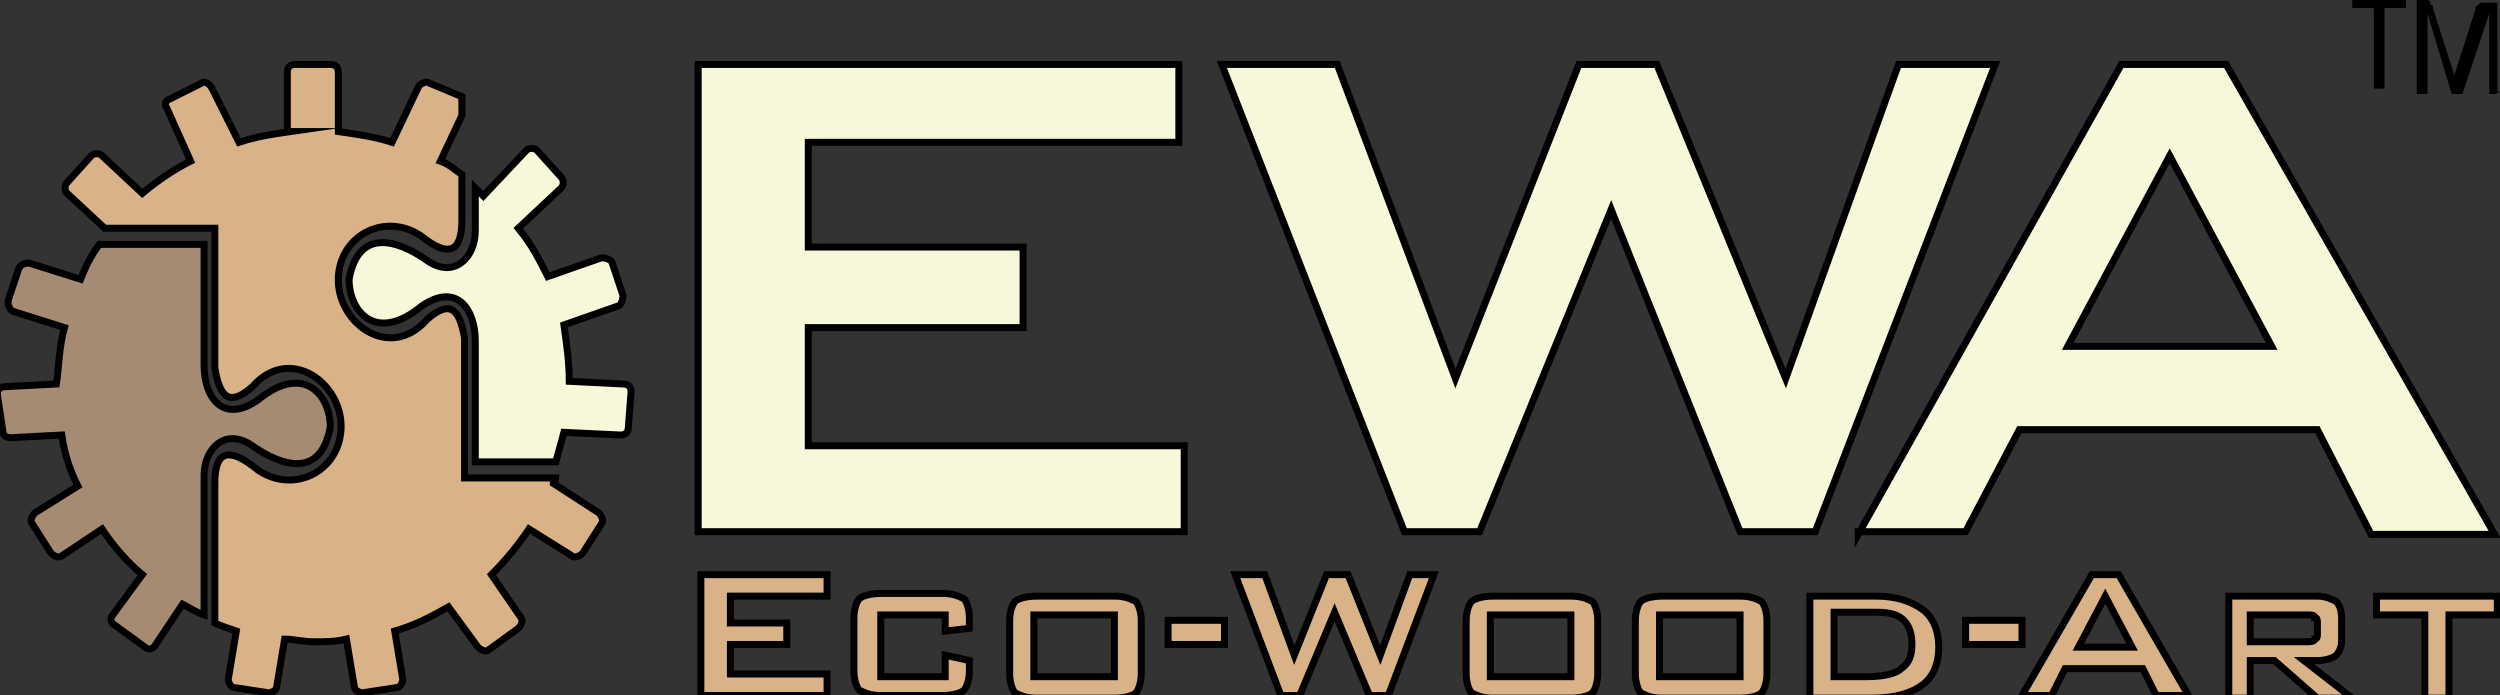 <?xml version="1.0" encoding="utf-8"?>
<!-- Generator: Adobe Illustrator 24.1.0, SVG Export Plug-In . SVG Version: 6.00 Build 0)  -->
<svg version="1.1" id="Слой_1" xmlns="http://www.w3.org/2000/svg" xmlns:xlink="http://www.w3.org/1999/xlink" x="0px" y="0px"
	 viewBox="0 0 93.1 25.9" style="enable-background:new 0 0 93.1 25.9;" xml:space="preserve">
<rect x="0" y="0" width="93.1" height="25.9" fill="#333333" stroke="none"/>
<style type="text/css">
	.st0{fill-rule:evenodd;clip-rule:evenodd;fill:#A48B72;stroke:#000000;stroke-width:0.26;stroke-miterlimit:22.926;}
	.st1{fill-rule:evenodd;clip-rule:evenodd;fill:#F7F8D9;stroke:#000000;stroke-width:0.26;stroke-miterlimit:22.926;}
	.st2{fill-rule:evenodd;clip-rule:evenodd;fill:#D9B287;stroke:#000000;stroke-width:0.26;stroke-miterlimit:22.926;}
</style>
<g>
	<g>
		<path d="M89.6,0.2C89.6,0.2,89.6,0.3,89.6,0.2c0,0.1,0,0.1,0,0.1c0,0,0,0,0,0s0,0,0,0h-0.8v3c0,0,0,0,0,0c0,0,0,0,0,0
			c0,0,0,0-0.1,0c0,0-0.1,0-0.1,0c0,0-0.1,0-0.1,0c0,0,0,0-0.1,0c0,0,0,0,0,0c0,0,0,0,0,0v-3h-0.8c0,0,0,0,0,0c0,0,0,0,0,0
			c0,0,0,0,0-0.1c0,0,0-0.1,0-0.1s0-0.1,0-0.1s0,0,0-0.1c0,0,0,0,0,0c0,0,0,0,0,0l2,0c0,0,0,0,0,0s0,0,0,0
			C89.6,0.1,89.6,0.1,89.6,0.2C89.6,0.1,89.6,0.2,89.6,0.2z"/>
		<path d="M93.1,3.4C93.1,3.4,93.1,3.4,93.1,3.4C93.1,3.4,93.1,3.4,93.1,3.4C93,3.4,93,3.4,93.1,3.4c-0.1,0.1-0.2,0.1-0.2,0.1
			c0,0-0.1,0-0.1,0c0,0,0,0-0.1,0c0,0,0,0,0,0c0,0,0,0,0,0v-3h0l-1,3c0,0,0,0,0,0c0,0,0,0,0,0c0,0,0,0-0.1,0c0,0,0,0-0.1,0
			c0,0-0.1,0-0.1,0s0,0-0.1,0c0,0,0,0,0,0c0,0,0,0,0,0l-0.9-3h0v3c0,0,0,0,0,0c0,0,0,0,0,0c0,0,0,0-0.1,0c0,0-0.1,0-0.1,0
			c0,0-0.1,0-0.1,0c0,0,0,0-0.1,0c0,0,0,0,0,0s0,0,0,0V0.2c0-0.1,0-0.1,0-0.2c0,0,0.1,0,0.1,0l0.2,0c0,0,0.1,0,0.1,0
			c0,0,0.1,0,0.1,0.1c0,0,0,0.1,0.1,0.1c0,0,0,0.1,0,0.1l0.8,2.5h0l0.8-2.5c0-0.1,0-0.1,0.1-0.1c0,0,0-0.1,0.1-0.1c0,0,0,0,0.1,0
			c0,0,0.1,0,0.1,0l0.2,0c0,0,0,0,0.1,0c0,0,0,0,0.1,0c0,0,0,0,0,0.1c0,0,0,0.1,0,0.1V3.4z"/>
	</g>
	<g>
		<path class="st0" d="M3.7,9.1C3.4,9.5,3.2,9.9,3,10.4L1.1,9.8c-0.1,0-0.3,0-0.4,0.2l-0.4,1.2c0,0.1,0,0.3,0.2,0.4l1.9,0.6
			c-0.2,0.7-0.2,1.4-0.3,2.1l-1.9,0.1c-0.2,0-0.3,0.1-0.3,0.3L0.1,16c0,0.2,0.1,0.3,0.3,0.3l1.9-0.1c0.1,0.7,0.3,1.3,0.6,1.9l-1.6,1
			c-0.1,0.1-0.2,0.3-0.1,0.4l0.7,1.1c0.1,0.1,0.3,0.2,0.4,0.1l1.5-1c0.4,0.6,0.9,1.2,1.5,1.7l-1.1,1.5c-0.1,0.1-0.1,0.3,0.1,0.4
			l1.1,0.8c0.1,0.1,0.3,0.1,0.4-0.1l1-1.5c0.2,0.1,0.5,0.3,0.8,0.4c0-1.4,0-4.6,0-5.2c0-1,0.8-1.8,1.8-1.1c0.7,0.5,2.5,1.5,2.9-0.7
			c0-1.2-1-2.4-2.7-1c-1.3,0.9-2-0.1-2-1.3c0-1.3,0-2.8,0-4.5H3.7z"/>
		<path class="st1" d="M20.7,17.2c0.1-0.4,0.2-0.7,0.3-1.1l2.1,0.1c0.2,0,0.3-0.1,0.3-0.3l0.1-1.3c0-0.2-0.1-0.3-0.3-0.3l-2-0.1
			c0-0.7-0.1-1.4-0.2-2.1l2-0.7c0.1,0,0.2-0.2,0.2-0.4l-0.4-1.2c0-0.1-0.2-0.2-0.4-0.2l-2,0.7c-0.3-0.6-0.6-1.2-1.1-1.8l1.6-1.5
			c0.1-0.1,0.1-0.3,0-0.4l-0.9-1c-0.1-0.1-0.3-0.1-0.4,0L18,7.3c-0.1-0.1-0.2-0.2-0.3-0.3c0,0.8,0,1.4,0,1.6c0,1-0.8,1.8-1.8,1.1
			c-0.7-0.5-2.5-1.5-2.9,0.7c0,1.2,1,2.4,2.7,1c1.3-0.9,2,0.1,2,1.3c0,1.3,0,2.8,0,4.5H20.7z"/>
		<path class="st2" d="M10.8,4.9c-0.7,0.1-1.3,0.2-1.9,0.4l-1-2C7.8,3.1,7.6,3,7.5,3.1L6.3,3.7C6.2,3.7,6.1,3.9,6.2,4L7.1,6
			C6.5,6.3,5.9,6.7,5.3,7.2L3.8,5.8c-0.1-0.1-0.3-0.1-0.4,0l-0.9,1c-0.1,0.1-0.1,0.3,0,0.4l1.4,1.3H8c0,1.7,0,3.5,0,5.2
			c0.2,1.2,0.6,1.4,1.4,0.7c1.4-1.6,3.4-0.1,3.3,1.6c-0.1,1.6-1.8,2.4-3.1,1.5C8.5,16.6,8,16.8,8,18c0,1.1,0,3.9,0,5.2
			c0.2,0.1,0.5,0.2,0.8,0.3l-0.3,1.8c0,0.1,0.1,0.3,0.2,0.3l1.3,0.2c0.1,0,0.3-0.1,0.3-0.2l0.3-1.8c0.3,0,0.7,0.1,1.1,0.1
			c0.4,0,0.8,0,1.2-0.1l0.3,1.8c0,0.1,0.2,0.2,0.3,0.2l1.3-0.2c0.1,0,0.2-0.2,0.2-0.3l-0.3-1.8c0.7-0.2,1.3-0.5,2-0.9l1.1,1.5
			c0.1,0.1,0.3,0.2,0.4,0.1l1.1-0.8c0.1-0.1,0.2-0.3,0.1-0.4l-1.1-1.6c0.5-0.5,1-1.1,1.4-1.7l1.6,1c0.1,0.1,0.3,0,0.4-0.1l0.7-1.1
			c0.1-0.1,0-0.3-0.1-0.4l-1.7-1.1c0-0.1,0.1-0.1,0.1-0.2h-3.4c0-1.7,0-3.5,0-5.2c-0.2-1.2-0.6-1.4-1.4-0.7
			c-1.4,1.6-3.4,0.1-3.3-1.6c0.1-1.6,1.8-2.4,3.1-1.5c1,0.8,1.5,0.6,1.5-0.6c0-0.4,0-1,0-1.7c-0.3-0.2-0.5-0.4-0.8-0.5l0.8-1.7
			l0-0.7L16,3.1c-0.1-0.1-0.3,0-0.4,0.1l-1,2.1C14,5.1,13.3,5,12.6,4.9V2.7c0-0.2-0.1-0.3-0.3-0.3H11c-0.2,0-0.3,0.1-0.3,0.3V4.9z"
			/>
		<rect x="73.2" y="23.1" class="st2" width="2.1" height="0.9"/>
		<rect x="43.5" y="23.1" class="st2" width="2.1" height="0.9"/>
		<polygon class="st2" points="91.2,22.9 91.2,26 90.3,26 90.3,22.9 88.5,22.9 88.5,22.2 93,22.2 93,22.9 		"/>
		<path class="st2" d="M83,25.9v-3.7h3.3c0.3,0,0.5,0.1,0.7,0.2c0.1,0.1,0.2,0.3,0.2,0.6v0.9c0,0.2-0.1,0.4-0.2,0.5
			c-0.1,0.1-0.4,0.2-0.7,0.2h-0.5l1.8,1.4h-1.3l-1.6-1.4h-0.9v1.4H83z M85.9,22.9h-2.1v1h2.1c0.1,0,0.3,0,0.3-0.1
			c0.1,0,0.1-0.1,0.1-0.2v-0.4c0-0.1,0-0.2-0.1-0.2C86.2,22.9,86.1,22.9,85.9,22.9z"/>
		<path class="st2" d="M75.3,25.9l2.6-4.5h1l2.6,4.5h-1.2l-0.5-1h-2.9l-0.5,1H75.3z M77.4,24.1h2l-1-1.9L77.4,24.1z"/>
		<path class="st2" d="M67.4,25.9v-3.7h2.5c0.7,0,1.3,0.2,1.7,0.5c0.4,0.3,0.6,0.8,0.6,1.4c0,0.6-0.2,1.1-0.6,1.4
			c-0.4,0.3-1,0.5-1.9,0.5H67.4z M68.3,25.2h1.2c0.6,0,1.1-0.1,1.3-0.3c0.3-0.2,0.4-0.5,0.4-0.9c0-0.4-0.1-0.7-0.3-0.9
			c-0.2-0.2-0.5-0.3-1-0.3h-1.6V25.2z"/>
		<path class="st2" d="M60.9,23.1c0-0.3,0.1-0.6,0.2-0.7c0.1-0.1,0.4-0.2,0.8-0.2h2.9c0.4,0,0.6,0.1,0.8,0.2
			c0.1,0.1,0.2,0.4,0.2,0.7v2c0,0.3-0.1,0.6-0.2,0.7c-0.1,0.1-0.4,0.2-0.8,0.2h-2.9c-0.4,0-0.6-0.1-0.8-0.2
			c-0.1-0.1-0.2-0.4-0.2-0.7V23.1z M61.8,25.2h3v-2.3h-3V25.2z"/>
		<path class="st2" d="M54.6,23.1c0-0.3,0.1-0.6,0.2-0.7c0.1-0.1,0.4-0.2,0.8-0.2h2.9c0.4,0,0.6,0.1,0.8,0.2
			c0.1,0.1,0.2,0.4,0.2,0.7v2c0,0.3-0.1,0.6-0.2,0.7c-0.1,0.1-0.4,0.2-0.8,0.2h-2.9c-0.4,0-0.6-0.1-0.8-0.2
			c-0.1-0.1-0.2-0.4-0.2-0.7V23.1z M55.5,25.2h3v-2.3h-3V25.2z"/>
		<polygon class="st2" points="47.7,25.9 46,21.4 47.1,21.4 48.2,24.4 49.4,21.4 50.2,21.4 51.4,24.4 52.5,21.4 53.4,21.4 
			51.7,25.9 51,25.9 49.7,22.8 48.4,25.9 		"/>
		<path class="st2" d="M37.6,23.1c0-0.3,0.1-0.6,0.2-0.7c0.1-0.1,0.4-0.2,0.8-0.2h2.9c0.4,0,0.6,0.1,0.8,0.2
			c0.1,0.1,0.2,0.4,0.2,0.7v2c0,0.3-0.1,0.6-0.2,0.7c-0.1,0.1-0.4,0.2-0.8,0.2h-2.9c-0.4,0-0.6-0.1-0.8-0.2
			c-0.1-0.1-0.2-0.4-0.2-0.7V23.1z M38.5,25.2h3v-2.3h-3V25.2z"/>
		<path class="st2" d="M35.2,22.9h-2.4v2.3h2.4v-0.8l0.9,0.2v0.4c0,0.3-0.1,0.6-0.2,0.7c-0.1,0.1-0.4,0.2-0.8,0.2h-2.3
			c-0.4,0-0.6-0.1-0.8-0.2c-0.1-0.1-0.2-0.4-0.2-0.7v-2c0-0.3,0.1-0.6,0.2-0.7c0.1-0.1,0.4-0.2,0.8-0.2h2.3c0.4,0,0.6,0.1,0.8,0.2
			c0.1,0.1,0.2,0.4,0.2,0.7v0.4l-0.9,0.1V22.9z"/>
		<polygon class="st2" points="26.1,25.9 26.1,21.4 30.8,21.4 30.8,22.2 27.2,22.2 27.2,23.2 29.3,23.2 29.3,24 27.2,24 27.2,25.1 
			30.8,25.1 30.8,25.9 		"/>
		<polygon class="st1" points="52.3,19.8 45.5,2.4 49.8,2.4 54.2,14.1 58.8,2.4 61.7,2.4 66.5,14.1 70.7,2.4 74.3,2.4 67.6,19.8 
			64.8,19.8 60,7.8 55.1,19.8 		"/>
		<polygon class="st1" points="26,19.8 26,2.4 43.9,2.4 43.9,5.3 30.1,5.3 30.1,9.2 38.1,9.2 38.1,12.2 30.1,12.2 30.1,16.6 
			44.1,16.6 44.1,19.8 		"/>
		<path class="st1" d="M77,12.9h7.6l-3.8-7.1L77,12.9L77,12.9z M69.2,19.9L79,2.4h3.9l10,17.5h-4.6L86.3,16H75.2l-2,3.8H69.2z"/>
	</g>
</g>
</svg>
